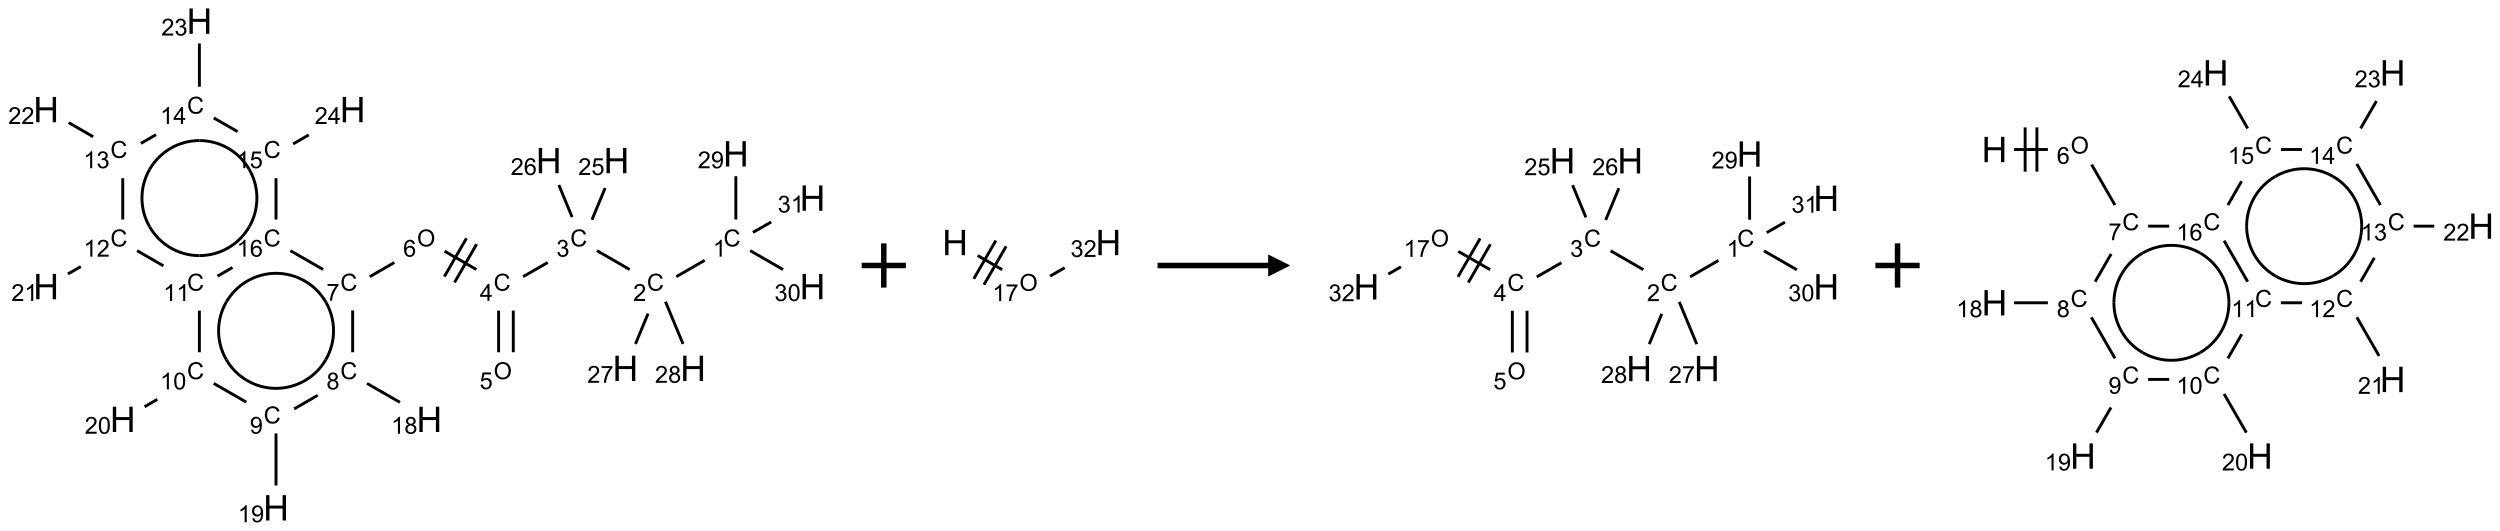 <?xml version="1.0" encoding="UTF-8"?>
<svg xmlns="http://www.w3.org/2000/svg" xmlns:xlink="http://www.w3.org/1999/xlink" width="1130" height="240" viewBox="0 0 1130 240">
<defs>
<g>
<g id="glyph-0-0">
<path d="M 1.332 0 L 1.332 -6.668 L 6.668 -6.668 L 6.668 0 Z M 1.5 -0.168 L 6.5 -0.168 L 6.5 -6.5 L 1.5 -6.5 Z M 1.5 -0.168 "/>
</g>
<g id="glyph-0-1">
<path d="M 6.27 -2.676 L 7.281 -2.422 C 7.07 -1.594 6.688 -0.961 6.137 -0.523 C 5.586 -0.086 4.914 0.129 4.121 0.129 C 3.297 0.129 2.629 -0.039 2.113 -0.371 C 1.598 -0.707 1.203 -1.191 0.934 -1.828 C 0.664 -2.465 0.531 -3.145 0.531 -3.875 C 0.531 -4.672 0.684 -5.363 0.988 -5.957 C 1.293 -6.547 1.723 -6.996 2.285 -7.305 C 2.844 -7.613 3.461 -7.766 4.137 -7.766 C 4.898 -7.766 5.543 -7.57 6.062 -7.184 C 6.582 -6.793 6.945 -6.246 7.152 -5.543 L 6.156 -5.309 C 5.98 -5.863 5.723 -6.266 5.387 -6.52 C 5.051 -6.773 4.625 -6.902 4.113 -6.902 C 3.527 -6.902 3.039 -6.762 2.645 -6.48 C 2.25 -6.199 1.973 -5.82 1.812 -5.348 C 1.652 -4.871 1.574 -4.383 1.574 -3.879 C 1.574 -3.23 1.668 -2.664 1.855 -2.18 C 2.047 -1.695 2.34 -1.332 2.738 -1.094 C 3.137 -0.855 3.57 -0.734 4.035 -0.734 C 4.602 -0.734 5.082 -0.898 5.473 -1.223 C 5.867 -1.551 6.133 -2.035 6.27 -2.676 Z M 6.27 -2.676 "/>
</g>
<g id="glyph-0-2">
<path d="M 3.973 0 L 3.035 0 L 3.035 -5.973 C 2.809 -5.758 2.516 -5.543 2.148 -5.328 C 1.781 -5.113 1.453 -4.953 1.16 -4.844 L 1.16 -5.75 C 1.684 -5.996 2.145 -6.297 2.535 -6.645 C 2.93 -6.996 3.207 -7.336 3.371 -7.668 L 3.973 -7.668 Z M 3.973 0 "/>
</g>
<g id="glyph-0-3">
<path d="M 5.371 -0.902 L 5.371 0 L 0.324 0 C 0.316 -0.227 0.352 -0.441 0.434 -0.652 C 0.562 -0.996 0.766 -1.332 1.051 -1.668 C 1.332 -2 1.742 -2.387 2.277 -2.824 C 3.105 -3.504 3.668 -4.043 3.957 -4.441 C 4.25 -4.84 4.395 -5.215 4.395 -5.566 C 4.395 -5.938 4.262 -6.254 3.996 -6.508 C 3.73 -6.762 3.387 -6.891 2.957 -6.891 C 2.508 -6.891 2.145 -6.754 1.875 -6.484 C 1.605 -6.215 1.469 -5.84 1.465 -5.359 L 0.5 -5.457 C 0.566 -6.176 0.812 -6.727 1.246 -7.102 C 1.676 -7.477 2.254 -7.668 2.98 -7.668 C 3.711 -7.668 4.293 -7.465 4.719 -7.059 C 5.145 -6.652 5.359 -6.148 5.359 -5.547 C 5.359 -5.242 5.297 -4.941 5.172 -4.645 C 5.047 -4.352 4.84 -4.039 4.551 -3.715 C 4.262 -3.387 3.777 -2.938 3.105 -2.371 C 2.543 -1.898 2.18 -1.578 2.02 -1.41 C 1.859 -1.242 1.73 -1.07 1.625 -0.902 Z M 5.371 -0.902 "/>
</g>
<g id="glyph-0-4">
<path d="M 0.449 -2.016 L 1.387 -2.141 C 1.492 -1.609 1.676 -1.227 1.934 -0.992 C 2.191 -0.758 2.508 -0.641 2.879 -0.641 C 3.32 -0.641 3.695 -0.793 3.996 -1.098 C 4.301 -1.402 4.453 -1.781 4.453 -2.234 C 4.453 -2.664 4.312 -3.02 4.031 -3.301 C 3.75 -3.578 3.391 -3.719 2.957 -3.719 C 2.781 -3.719 2.562 -3.684 2.297 -3.613 L 2.402 -4.438 C 2.465 -4.43 2.516 -4.426 2.551 -4.426 C 2.949 -4.426 3.312 -4.531 3.629 -4.738 C 3.949 -4.949 4.109 -5.27 4.109 -5.703 C 4.109 -6.047 3.992 -6.332 3.762 -6.559 C 3.527 -6.785 3.227 -6.895 2.859 -6.895 C 2.496 -6.895 2.191 -6.781 1.949 -6.551 C 1.707 -6.324 1.547 -5.98 1.48 -5.52 L 0.543 -5.688 C 0.656 -6.316 0.918 -6.805 1.324 -7.148 C 1.73 -7.492 2.234 -7.668 2.84 -7.668 C 3.254 -7.668 3.641 -7.578 3.988 -7.398 C 4.34 -7.219 4.609 -6.977 4.793 -6.668 C 4.98 -6.359 5.074 -6.031 5.074 -5.684 C 5.074 -5.352 4.984 -5.051 4.809 -4.781 C 4.629 -4.512 4.367 -4.297 4.02 -4.137 C 4.473 -4.031 4.824 -3.816 5.074 -3.488 C 5.324 -3.16 5.449 -2.75 5.449 -2.254 C 5.449 -1.59 5.203 -1.023 4.719 -0.559 C 4.234 -0.098 3.617 0.137 2.875 0.137 C 2.203 0.137 1.648 -0.062 1.207 -0.465 C 0.762 -0.863 0.512 -1.379 0.449 -2.016 Z M 0.449 -2.016 "/>
</g>
<g id="glyph-0-5">
<path d="M 3.449 0 L 3.449 -1.828 L 0.137 -1.828 L 0.137 -2.688 L 3.621 -7.637 L 4.387 -7.637 L 4.387 -2.688 L 5.418 -2.688 L 5.418 -1.828 L 4.387 -1.828 L 4.387 0 Z M 3.449 -2.688 L 3.449 -6.129 L 1.059 -2.688 Z M 3.449 -2.688 "/>
</g>
<g id="glyph-0-6">
<path d="M 0.516 -3.719 C 0.516 -4.984 0.855 -5.977 1.535 -6.695 C 2.215 -7.414 3.094 -7.77 4.172 -7.77 C 4.875 -7.77 5.512 -7.602 6.078 -7.266 C 6.645 -6.93 7.074 -6.461 7.371 -5.855 C 7.668 -5.254 7.816 -4.57 7.816 -3.809 C 7.816 -3.035 7.66 -2.34 7.348 -1.73 C 7.035 -1.117 6.594 -0.656 6.02 -0.34 C 5.449 -0.027 4.828 0.129 4.168 0.129 C 3.449 0.129 2.805 -0.043 2.238 -0.391 C 1.672 -0.738 1.246 -1.211 0.953 -1.812 C 0.66 -2.414 0.516 -3.047 0.516 -3.719 Z M 1.559 -3.703 C 1.559 -2.781 1.805 -2.059 2.301 -1.527 C 2.793 -1 3.414 -0.734 4.16 -0.734 C 4.922 -0.734 5.547 -1 6.039 -1.535 C 6.531 -2.07 6.777 -2.828 6.777 -3.812 C 6.777 -4.434 6.672 -4.977 6.461 -5.441 C 6.25 -5.902 5.945 -6.262 5.539 -6.52 C 5.133 -6.773 4.68 -6.902 4.176 -6.902 C 3.461 -6.902 2.848 -6.656 2.332 -6.164 C 1.816 -5.672 1.559 -4.852 1.559 -3.703 Z M 1.559 -3.703 "/>
</g>
<g id="glyph-0-7">
<path d="M 0.441 -2 L 1.426 -2.082 C 1.5 -1.605 1.668 -1.242 1.934 -1.004 C 2.199 -0.762 2.52 -0.641 2.895 -0.641 C 3.348 -0.641 3.73 -0.812 4.043 -1.152 C 4.355 -1.492 4.512 -1.941 4.512 -2.504 C 4.512 -3.039 4.359 -3.461 4.059 -3.77 C 3.758 -4.078 3.367 -4.234 2.879 -4.234 C 2.578 -4.234 2.305 -4.164 2.062 -4.027 C 1.82 -3.891 1.629 -3.715 1.488 -3.496 L 0.609 -3.609 L 1.348 -7.531 L 5.145 -7.531 L 5.145 -6.637 L 2.098 -6.637 L 1.688 -4.582 C 2.145 -4.902 2.625 -5.062 3.129 -5.062 C 3.797 -5.062 4.359 -4.832 4.816 -4.371 C 5.277 -3.91 5.504 -3.312 5.504 -2.59 C 5.504 -1.898 5.305 -1.301 4.902 -0.797 C 4.41 -0.18 3.742 0.129 2.895 0.129 C 2.199 0.129 1.633 -0.062 1.195 -0.453 C 0.758 -0.844 0.504 -1.359 0.441 -2 Z M 0.441 -2 "/>
</g>
<g id="glyph-0-8">
<path d="M 5.309 -5.766 L 4.375 -5.691 C 4.293 -6.059 4.172 -6.328 4.02 -6.496 C 3.766 -6.762 3.453 -6.895 3.082 -6.895 C 2.785 -6.895 2.523 -6.812 2.297 -6.645 C 2 -6.43 1.77 -6.117 1.598 -5.703 C 1.43 -5.289 1.34 -4.703 1.332 -3.938 C 1.559 -4.281 1.836 -4.535 2.16 -4.703 C 2.488 -4.871 2.828 -4.953 3.188 -4.953 C 3.812 -4.953 4.344 -4.723 4.785 -4.262 C 5.223 -3.801 5.441 -3.207 5.441 -2.48 C 5.441 -2 5.34 -1.555 5.133 -1.145 C 4.926 -0.73 4.641 -0.418 4.281 -0.199 C 3.922 0.02 3.512 0.129 3.051 0.129 C 2.27 0.129 1.633 -0.156 1.141 -0.73 C 0.648 -1.305 0.402 -2.254 0.402 -3.574 C 0.402 -5.051 0.672 -6.121 1.219 -6.793 C 1.695 -7.375 2.336 -7.668 3.141 -7.668 C 3.742 -7.668 4.234 -7.5 4.617 -7.16 C 5 -6.824 5.23 -6.359 5.309 -5.766 Z M 1.48 -2.473 C 1.48 -2.152 1.547 -1.844 1.684 -1.547 C 1.82 -1.25 2.016 -1.027 2.262 -0.871 C 2.508 -0.719 2.766 -0.641 3.035 -0.641 C 3.434 -0.641 3.773 -0.801 4.059 -1.121 C 4.344 -1.441 4.484 -1.875 4.484 -2.422 C 4.484 -2.949 4.344 -3.367 4.062 -3.668 C 3.781 -3.973 3.426 -4.125 3 -4.125 C 2.578 -4.125 2.219 -3.973 1.922 -3.668 C 1.625 -3.363 1.48 -2.969 1.48 -2.473 Z M 1.48 -2.473 "/>
</g>
<g id="glyph-0-9">
<path d="M 0.504 -6.637 L 0.504 -7.535 L 5.449 -7.535 L 5.449 -6.809 C 4.961 -6.289 4.48 -5.602 4.004 -4.746 C 3.527 -3.887 3.156 -3.004 2.895 -2.098 C 2.707 -1.461 2.59 -0.762 2.535 0 L 1.574 0 C 1.582 -0.602 1.703 -1.328 1.926 -2.176 C 2.152 -3.027 2.477 -3.848 2.898 -4.637 C 3.32 -5.426 3.77 -6.094 4.246 -6.637 Z M 0.504 -6.637 "/>
</g>
<g id="glyph-0-10">
<path d="M 1.887 -4.141 C 1.496 -4.281 1.207 -4.484 1.02 -4.75 C 0.832 -5.016 0.738 -5.328 0.738 -5.699 C 0.738 -6.254 0.938 -6.719 1.34 -7.098 C 1.738 -7.477 2.27 -7.668 2.934 -7.668 C 3.598 -7.668 4.137 -7.473 4.543 -7.086 C 4.949 -6.699 5.152 -6.227 5.152 -5.672 C 5.152 -5.316 5.059 -5.008 4.871 -4.746 C 4.688 -4.484 4.406 -4.281 4.027 -4.141 C 4.496 -3.988 4.852 -3.742 5.098 -3.402 C 5.34 -3.062 5.465 -2.656 5.465 -2.184 C 5.465 -1.531 5.234 -0.98 4.77 -0.535 C 4.309 -0.09 3.703 0.129 2.949 0.129 C 2.195 0.129 1.586 -0.094 1.125 -0.539 C 0.664 -0.984 0.434 -1.543 0.434 -2.207 C 0.434 -2.703 0.559 -3.121 0.809 -3.457 C 1.062 -3.793 1.422 -4.02 1.887 -4.141 Z M 1.699 -5.73 C 1.699 -5.367 1.812 -5.074 2.047 -4.844 C 2.281 -4.613 2.582 -4.5 2.953 -4.5 C 3.312 -4.5 3.609 -4.613 3.84 -4.84 C 4.07 -5.066 4.188 -5.348 4.188 -5.676 C 4.188 -6.02 4.07 -6.309 3.832 -6.543 C 3.594 -6.777 3.297 -6.895 2.941 -6.895 C 2.586 -6.895 2.289 -6.781 2.051 -6.551 C 1.816 -6.324 1.699 -6.047 1.699 -5.73 Z M 1.395 -2.203 C 1.395 -1.938 1.461 -1.676 1.586 -1.426 C 1.711 -1.176 1.902 -0.984 2.152 -0.848 C 2.402 -0.711 2.672 -0.641 2.957 -0.641 C 3.406 -0.641 3.777 -0.785 4.066 -1.074 C 4.359 -1.363 4.504 -1.727 4.504 -2.172 C 4.504 -2.625 4.355 -2.996 4.055 -3.293 C 3.754 -3.586 3.379 -3.734 2.926 -3.734 C 2.484 -3.734 2.121 -3.59 1.832 -3.297 C 1.543 -3.004 1.395 -2.641 1.395 -2.203 Z M 1.395 -2.203 "/>
</g>
<g id="glyph-0-11">
<path d="M 0.582 -1.766 L 1.484 -1.848 C 1.562 -1.426 1.707 -1.117 1.922 -0.926 C 2.137 -0.734 2.414 -0.641 2.75 -0.641 C 3.039 -0.641 3.289 -0.707 3.508 -0.84 C 3.727 -0.973 3.902 -1.148 4.043 -1.367 C 4.18 -1.586 4.297 -1.887 4.391 -2.262 C 4.484 -2.637 4.531 -3.016 4.531 -3.406 C 4.531 -3.449 4.531 -3.512 4.527 -3.594 C 4.34 -3.297 4.082 -3.055 3.758 -2.867 C 3.434 -2.68 3.082 -2.59 2.703 -2.59 C 2.07 -2.59 1.535 -2.816 1.098 -3.277 C 0.66 -3.734 0.441 -4.34 0.441 -5.09 C 0.441 -5.863 0.672 -6.484 1.129 -6.957 C 1.586 -7.43 2.156 -7.668 2.844 -7.668 C 3.34 -7.668 3.793 -7.531 4.207 -7.266 C 4.617 -7 4.93 -6.617 5.145 -6.121 C 5.355 -5.629 5.465 -4.91 5.465 -3.973 C 5.465 -2.996 5.359 -2.223 5.145 -1.645 C 4.934 -1.066 4.617 -0.625 4.199 -0.324 C 3.781 -0.02 3.293 0.129 2.73 0.129 C 2.133 0.129 1.645 -0.035 1.266 -0.367 C 0.887 -0.699 0.66 -1.164 0.582 -1.766 Z M 4.422 -5.137 C 4.422 -5.676 4.277 -6.102 3.992 -6.418 C 3.707 -6.734 3.359 -6.891 2.957 -6.891 C 2.543 -6.891 2.18 -6.719 1.871 -6.379 C 1.562 -6.039 1.406 -5.598 1.406 -5.059 C 1.406 -4.57 1.555 -4.176 1.848 -3.871 C 2.141 -3.566 2.5 -3.418 2.934 -3.418 C 3.367 -3.418 3.723 -3.57 4.004 -3.871 C 4.281 -4.176 4.422 -4.598 4.422 -5.137 Z M 4.422 -5.137 "/>
</g>
<g id="glyph-0-12">
<path d="M 0.441 -3.766 C 0.441 -4.668 0.535 -5.395 0.723 -5.945 C 0.906 -6.496 1.184 -6.922 1.551 -7.219 C 1.918 -7.516 2.375 -7.668 2.934 -7.668 C 3.344 -7.668 3.703 -7.586 4.012 -7.418 C 4.32 -7.254 4.574 -7.016 4.777 -6.707 C 4.977 -6.395 5.137 -6.016 5.25 -5.57 C 5.363 -5.125 5.422 -4.523 5.422 -3.766 C 5.422 -2.871 5.328 -2.148 5.145 -1.598 C 4.961 -1.047 4.688 -0.621 4.32 -0.32 C 3.953 -0.02 3.492 0.129 2.934 0.129 C 2.195 0.129 1.617 -0.133 1.199 -0.66 C 0.695 -1.297 0.441 -2.332 0.441 -3.766 Z M 1.406 -3.766 C 1.406 -2.512 1.555 -1.68 1.848 -1.262 C 2.141 -0.848 2.5 -0.641 2.934 -0.641 C 3.363 -0.641 3.727 -0.848 4.02 -1.266 C 4.312 -1.684 4.457 -2.516 4.457 -3.766 C 4.457 -5.023 4.312 -5.859 4.02 -6.27 C 3.727 -6.684 3.359 -6.891 2.922 -6.891 C 2.492 -6.891 2.148 -6.707 1.891 -6.344 C 1.566 -5.879 1.406 -5.02 1.406 -3.766 Z M 1.406 -3.766 "/>
</g>
<g id="glyph-1-0">
<path d="M 2 0 L 2 -10 L 10 -10 L 10 0 Z M 2.25 -0.25 L 9.75 -0.25 L 9.75 -9.75 L 2.25 -9.75 Z M 2.25 -0.25 "/>
</g>
<g id="glyph-1-1">
<path d="M 1.281 0 L 1.281 -11.453 L 2.797 -11.453 L 2.797 -6.75 L 8.75 -6.75 L 8.75 -11.453 L 10.266 -11.453 L 10.266 0 L 8.75 0 L 8.75 -5.398 L 2.797 -5.398 L 2.797 0 Z M 1.281 0 "/>
</g>
</g>
</defs>
<path fill="none" stroke-width="0.033" stroke-linecap="butt" stroke-linejoin="miter" stroke="rgb(0%, 0%, 0%)" stroke-opacity="1" stroke-miterlimit="10" d="M 7.442 2.703 L 7.121 2.888 " transform="matrix(40, 0, 0, 40, 20.842, 9.539)"/>
<path fill="none" stroke-width="0.033" stroke-linecap="butt" stroke-linejoin="miter" stroke="rgb(0%, 0%, 0%)" stroke-opacity="1" stroke-miterlimit="10" d="M 6.594 2.807 L 6.224 2.594 " transform="matrix(40, 0, 0, 40, 20.842, 9.539)"/>
<path fill="none" stroke-width="0.033" stroke-linecap="butt" stroke-linejoin="miter" stroke="rgb(0%, 0%, 0%)" stroke-opacity="1" stroke-miterlimit="10" d="M 5.668 2.728 L 5.389 2.888 " transform="matrix(40, 0, 0, 40, 20.842, 9.539)"/>
<path fill="none" stroke-width="0.033" stroke-linecap="butt" stroke-linejoin="miter" stroke="rgb(0%, 0%, 0%)" stroke-opacity="1" stroke-miterlimit="10" d="M 5.113 3.271 L 5.113 3.742 " transform="matrix(40, 0, 0, 40, 20.842, 9.539)"/>
<path fill="none" stroke-width="0.033" stroke-linecap="butt" stroke-linejoin="miter" stroke="rgb(0%, 0%, 0%)" stroke-opacity="1" stroke-miterlimit="10" d="M 5.279 3.271 L 5.279 3.742 " transform="matrix(40, 0, 0, 40, 20.842, 9.539)"/>
<path fill="none" stroke-width="0.033" stroke-linecap="butt" stroke-linejoin="miter" stroke="rgb(0%, 0%, 0%)" stroke-opacity="1" stroke-miterlimit="10" d="M 4.862 2.807 L 4.503 2.6 " transform="matrix(40, 0, 0, 40, 20.842, 9.539)"/>
<path fill="none" stroke-width="0.033" stroke-linecap="butt" stroke-linejoin="miter" stroke="rgb(0%, 0%, 0%)" stroke-opacity="1" stroke-miterlimit="10" d="M 4.75 2.454 L 4.5 2.887 " transform="matrix(40, 0, 0, 40, 20.842, 9.539)"/>
<path fill="none" stroke-width="0.033" stroke-linecap="butt" stroke-linejoin="miter" stroke="rgb(0%, 0%, 0%)" stroke-opacity="1" stroke-miterlimit="10" d="M 4.865 2.52 L 4.615 2.953 " transform="matrix(40, 0, 0, 40, 20.842, 9.539)"/>
<path fill="none" stroke-width="0.033" stroke-linecap="butt" stroke-linejoin="miter" stroke="rgb(0%, 0%, 0%)" stroke-opacity="1" stroke-miterlimit="10" d="M 3.935 2.728 L 3.657 2.888 " transform="matrix(40, 0, 0, 40, 20.842, 9.539)"/>
<path fill="none" stroke-width="0.033" stroke-linecap="butt" stroke-linejoin="miter" stroke="rgb(0%, 0%, 0%)" stroke-opacity="1" stroke-miterlimit="10" d="M 3.464 3.269 L 3.464 3.742 " transform="matrix(40, 0, 0, 40, 20.842, 9.539)"/>
<path fill="none" stroke-width="0.033" stroke-linecap="butt" stroke-linejoin="miter" stroke="rgb(0%, 0%, 0%)" stroke-opacity="1" stroke-miterlimit="10" d="M 3.626 4.094 L 3.998 4.308 " transform="matrix(40, 0, 0, 40, 20.842, 9.539)"/>
<path fill="none" stroke-width="0.033" stroke-linecap="butt" stroke-linejoin="miter" stroke="rgb(0%, 0%, 0%)" stroke-opacity="1" stroke-miterlimit="10" d="M 3.069 4.228 L 2.803 4.382 " transform="matrix(40, 0, 0, 40, 20.842, 9.539)"/>
<path fill="none" stroke-width="0.033" stroke-linecap="butt" stroke-linejoin="miter" stroke="rgb(0%, 0%, 0%)" stroke-opacity="1" stroke-miterlimit="10" d="M 2.598 4.659 L 2.598 5.247 " transform="matrix(40, 0, 0, 40, 20.842, 9.539)"/>
<path fill="none" stroke-width="0.033" stroke-linecap="butt" stroke-linejoin="miter" stroke="rgb(0%, 0%, 0%)" stroke-opacity="1" stroke-miterlimit="10" d="M 2.262 4.306 L 1.894 4.094 " transform="matrix(40, 0, 0, 40, 20.842, 9.539)"/>
<path fill="none" stroke-width="0.033" stroke-linecap="butt" stroke-linejoin="miter" stroke="rgb(0%, 0%, 0%)" stroke-opacity="1" stroke-miterlimit="10" d="M 1.257 4.274 L 1.113 4.358 " transform="matrix(40, 0, 0, 40, 20.842, 9.539)"/>
<path fill="none" stroke-width="0.033" stroke-linecap="butt" stroke-linejoin="miter" stroke="rgb(0%, 0%, 0%)" stroke-opacity="1" stroke-miterlimit="10" d="M 1.732 3.742 L 1.732 3.272 " transform="matrix(40, 0, 0, 40, 20.842, 9.539)"/>
<path fill="none" stroke-width="0.033" stroke-linecap="butt" stroke-linejoin="miter" stroke="rgb(0%, 0%, 0%)" stroke-opacity="1" stroke-miterlimit="10" d="M 1.326 2.766 L 1.028 2.594 " transform="matrix(40, 0, 0, 40, 20.842, 9.539)"/>
<path fill="none" stroke-width="0.033" stroke-linecap="butt" stroke-linejoin="miter" stroke="rgb(0%, 0%, 0%)" stroke-opacity="1" stroke-miterlimit="10" d="M 0.392 2.774 L 0.247 2.857 " transform="matrix(40, 0, 0, 40, 20.842, 9.539)"/>
<path fill="none" stroke-width="0.033" stroke-linecap="butt" stroke-linejoin="miter" stroke="rgb(0%, 0%, 0%)" stroke-opacity="1" stroke-miterlimit="10" d="M 0.866 2.242 L 0.866 1.775 " transform="matrix(40, 0, 0, 40, 20.842, 9.539)"/>
<path fill="none" stroke-width="0.033" stroke-linecap="butt" stroke-linejoin="miter" stroke="rgb(0%, 0%, 0%)" stroke-opacity="1" stroke-miterlimit="10" d="M 0.532 1.307 L 0.255 1.147 " transform="matrix(40, 0, 0, 40, 20.842, 9.539)"/>
<path fill="none" stroke-width="0.033" stroke-linecap="butt" stroke-linejoin="miter" stroke="rgb(0%, 0%, 0%)" stroke-opacity="1" stroke-miterlimit="10" d="M 1.071 1.382 L 1.242 1.283 " transform="matrix(40, 0, 0, 40, 20.842, 9.539)"/>
<path fill="none" stroke-width="0.033" stroke-linecap="butt" stroke-linejoin="miter" stroke="rgb(0%, 0%, 0%)" stroke-opacity="1" stroke-miterlimit="10" d="M 1.732 0.742 L 1.732 0.253 " transform="matrix(40, 0, 0, 40, 20.842, 9.539)"/>
<path fill="none" stroke-width="0.033" stroke-linecap="butt" stroke-linejoin="miter" stroke="rgb(0%, 0%, 0%)" stroke-opacity="1" stroke-miterlimit="10" d="M 1.894 1.094 L 2.164 1.249 " transform="matrix(40, 0, 0, 40, 20.842, 9.539)"/>
<path fill="none" stroke-width="0.033" stroke-linecap="butt" stroke-linejoin="miter" stroke="rgb(0%, 0%, 0%)" stroke-opacity="1" stroke-miterlimit="10" d="M 2.791 1.388 L 2.968 1.286 " transform="matrix(40, 0, 0, 40, 20.842, 9.539)"/>
<path fill="none" stroke-width="0.033" stroke-linecap="butt" stroke-linejoin="miter" stroke="rgb(0%, 0%, 0%)" stroke-opacity="1" stroke-miterlimit="10" d="M 2.598 1.775 L 2.598 2.242 " transform="matrix(40, 0, 0, 40, 20.842, 9.539)"/>
<path fill="none" stroke-width="0.033" stroke-linecap="butt" stroke-linejoin="miter" stroke="rgb(0%, 0%, 0%)" stroke-opacity="1" stroke-miterlimit="10" d="M 2.76 2.594 L 3.13 2.807 " transform="matrix(40, 0, 0, 40, 20.842, 9.539)"/>
<path fill="none" stroke-width="0.033" stroke-linecap="butt" stroke-linejoin="miter" stroke="rgb(0%, 0%, 0%)" stroke-opacity="1" stroke-miterlimit="10" d="M 2.106 2.784 L 1.937 2.882 " transform="matrix(40, 0, 0, 40, 20.842, 9.539)"/>
<path fill="none" stroke-width="0.033" stroke-linecap="butt" stroke-linejoin="miter" stroke="rgb(0%, 0%, 0%)" stroke-opacity="1" stroke-miterlimit="10" d="M 6.168 2.245 L 6.317 1.886 " transform="matrix(40, 0, 0, 40, 20.842, 9.539)"/>
<path fill="none" stroke-width="0.033" stroke-linecap="butt" stroke-linejoin="miter" stroke="rgb(0%, 0%, 0%)" stroke-opacity="1" stroke-miterlimit="10" d="M 5.944 2.215 L 5.794 1.852 " transform="matrix(40, 0, 0, 40, 20.842, 9.539)"/>
<path fill="none" stroke-width="0.033" stroke-linecap="butt" stroke-linejoin="miter" stroke="rgb(0%, 0%, 0%)" stroke-opacity="1" stroke-miterlimit="10" d="M 6.802 3.305 L 6.66 3.648 " transform="matrix(40, 0, 0, 40, 20.842, 9.539)"/>
<path fill="none" stroke-width="0.033" stroke-linecap="butt" stroke-linejoin="miter" stroke="rgb(0%, 0%, 0%)" stroke-opacity="1" stroke-miterlimit="10" d="M 6.999 3.171 L 7.197 3.648 " transform="matrix(40, 0, 0, 40, 20.842, 9.539)"/>
<path fill="none" stroke-width="0.033" stroke-linecap="butt" stroke-linejoin="miter" stroke="rgb(0%, 0%, 0%)" stroke-opacity="1" stroke-miterlimit="10" d="M 7.794 2.242 L 7.794 1.753 " transform="matrix(40, 0, 0, 40, 20.842, 9.539)"/>
<path fill="none" stroke-width="0.033" stroke-linecap="butt" stroke-linejoin="miter" stroke="rgb(0%, 0%, 0%)" stroke-opacity="1" stroke-miterlimit="10" d="M 7.956 2.594 L 8.328 2.808 " transform="matrix(40, 0, 0, 40, 20.842, 9.539)"/>
<path fill="none" stroke-width="0.033" stroke-linecap="butt" stroke-linejoin="miter" stroke="rgb(0%, 0%, 0%)" stroke-opacity="1" stroke-miterlimit="10" d="M 7.987 2.388 L 8.193 2.27 " transform="matrix(40, 0, 0, 40, 20.842, 9.539)"/>
<path fill="none" stroke-width="0.033" stroke-linecap="butt" stroke-linejoin="miter" stroke="rgb(0%, 0%, 0%)" stroke-opacity="1" stroke-miterlimit="10" d="M 3.161 3.175 C 3.277 3.376 3.277 3.624 3.161 3.825 " transform="matrix(40, 0, 0, 40, 20.842, 9.539)"/>
<path fill="none" stroke-width="0.033" stroke-linecap="butt" stroke-linejoin="miter" stroke="rgb(0%, 0%, 0%)" stroke-opacity="1" stroke-miterlimit="10" d="M 2.598 2.85 C 2.83 2.85 3.045 2.974 3.161 3.175 " transform="matrix(40, 0, 0, 40, 20.842, 9.539)"/>
<path fill="none" stroke-width="0.033" stroke-linecap="butt" stroke-linejoin="miter" stroke="rgb(0%, 0%, 0%)" stroke-opacity="1" stroke-miterlimit="10" d="M 2.036 3.175 C 2.152 2.974 2.366 2.85 2.598 2.85 " transform="matrix(40, 0, 0, 40, 20.842, 9.539)"/>
<path fill="none" stroke-width="0.033" stroke-linecap="butt" stroke-linejoin="miter" stroke="rgb(0%, 0%, 0%)" stroke-opacity="1" stroke-miterlimit="10" d="M 2.036 3.825 C 1.92 3.624 1.92 3.376 2.036 3.175 " transform="matrix(40, 0, 0, 40, 20.842, 9.539)"/>
<path fill="none" stroke-width="0.033" stroke-linecap="butt" stroke-linejoin="miter" stroke="rgb(0%, 0%, 0%)" stroke-opacity="1" stroke-miterlimit="10" d="M 2.598 4.15 C 2.366 4.15 2.152 4.026 2.036 3.825 " transform="matrix(40, 0, 0, 40, 20.842, 9.539)"/>
<path fill="none" stroke-width="0.033" stroke-linecap="butt" stroke-linejoin="miter" stroke="rgb(0%, 0%, 0%)" stroke-opacity="1" stroke-miterlimit="10" d="M 3.161 3.825 C 3.045 4.026 2.83 4.15 2.598 4.15 " transform="matrix(40, 0, 0, 40, 20.842, 9.539)"/>
<path fill="none" stroke-width="0.033" stroke-linecap="butt" stroke-linejoin="miter" stroke="rgb(0%, 0%, 0%)" stroke-opacity="1" stroke-miterlimit="10" d="M 1.732 2.65 C 1.5 2.65 1.286 2.526 1.17 2.325 " transform="matrix(40, 0, 0, 40, 20.842, 9.539)"/>
<path fill="none" stroke-width="0.033" stroke-linecap="butt" stroke-linejoin="miter" stroke="rgb(0%, 0%, 0%)" stroke-opacity="1" stroke-miterlimit="10" d="M 2.295 2.325 C 2.179 2.526 1.964 2.65 1.732 2.65 " transform="matrix(40, 0, 0, 40, 20.842, 9.539)"/>
<path fill="none" stroke-width="0.033" stroke-linecap="butt" stroke-linejoin="miter" stroke="rgb(0%, 0%, 0%)" stroke-opacity="1" stroke-miterlimit="10" d="M 2.295 1.675 C 2.411 1.876 2.411 2.124 2.295 2.325 " transform="matrix(40, 0, 0, 40, 20.842, 9.539)"/>
<path fill="none" stroke-width="0.033" stroke-linecap="butt" stroke-linejoin="miter" stroke="rgb(0%, 0%, 0%)" stroke-opacity="1" stroke-miterlimit="10" d="M 1.732 1.35 C 1.964 1.35 2.179 1.474 2.295 1.675 " transform="matrix(40, 0, 0, 40, 20.842, 9.539)"/>
<path fill="none" stroke-width="0.033" stroke-linecap="butt" stroke-linejoin="miter" stroke="rgb(0%, 0%, 0%)" stroke-opacity="1" stroke-miterlimit="10" d="M 1.17 1.675 C 1.286 1.474 1.5 1.35 1.732 1.35 " transform="matrix(40, 0, 0, 40, 20.842, 9.539)"/>
<path fill="none" stroke-width="0.033" stroke-linecap="butt" stroke-linejoin="miter" stroke="rgb(0%, 0%, 0%)" stroke-opacity="1" stroke-miterlimit="10" d="M 1.17 2.325 C 1.054 2.124 1.054 1.876 1.17 1.675 " transform="matrix(40, 0, 0, 40, 20.842, 9.539)"/>
<g fill="rgb(0%, 0%, 0%)" fill-opacity="1">
<use xlink:href="#glyph-0-1" x="327.02" y="111.383"/>
</g>
<g fill="rgb(0%, 0%, 0%)" fill-opacity="1">
<use xlink:href="#glyph-0-2" x="322.238" y="116.02"/>
</g>
<g fill="rgb(0%, 0%, 0%)" fill-opacity="1">
<use xlink:href="#glyph-0-1" x="292.379" y="131.383"/>
</g>
<g fill="rgb(0%, 0%, 0%)" fill-opacity="1">
<use xlink:href="#glyph-0-3" x="286.207" y="136.02"/>
</g>
<g fill="rgb(0%, 0%, 0%)" fill-opacity="1">
<use xlink:href="#glyph-0-1" x="257.734" y="111.383"/>
</g>
<g fill="rgb(0%, 0%, 0%)" fill-opacity="1">
<use xlink:href="#glyph-0-4" x="251.484" y="116.02"/>
</g>
<g fill="rgb(0%, 0%, 0%)" fill-opacity="1">
<use xlink:href="#glyph-0-1" x="223.094" y="131.383"/>
</g>
<g fill="rgb(0%, 0%, 0%)" fill-opacity="1">
<use xlink:href="#glyph-0-5" x="216.875" y="135.988"/>
</g>
<g fill="rgb(0%, 0%, 0%)" fill-opacity="1">
<use xlink:href="#glyph-0-6" x="223.109" y="171.387"/>
</g>
<g fill="rgb(0%, 0%, 0%)" fill-opacity="1">
<use xlink:href="#glyph-0-7" x="216.785" y="175.887"/>
</g>
<g fill="rgb(0%, 0%, 0%)" fill-opacity="1">
<use xlink:href="#glyph-0-6" x="188.469" y="111.387"/>
</g>
<g fill="rgb(0%, 0%, 0%)" fill-opacity="1">
<use xlink:href="#glyph-0-8" x="182.207" y="116.02"/>
</g>
<g fill="rgb(0%, 0%, 0%)" fill-opacity="1">
<use xlink:href="#glyph-0-1" x="153.812" y="131.383"/>
</g>
<g fill="rgb(0%, 0%, 0%)" fill-opacity="1">
<use xlink:href="#glyph-0-9" x="147.562" y="135.891"/>
</g>
<g fill="rgb(0%, 0%, 0%)" fill-opacity="1">
<use xlink:href="#glyph-0-1" x="153.812" y="171.383"/>
</g>
<g fill="rgb(0%, 0%, 0%)" fill-opacity="1">
<use xlink:href="#glyph-0-10" x="147.547" y="176.02"/>
</g>
<g fill="rgb(0%, 0%, 0%)" fill-opacity="1">
<use xlink:href="#glyph-1-1" x="188.273" y="195.266"/>
</g>
<g fill="rgb(0%, 0%, 0%)" fill-opacity="1">
<use xlink:href="#glyph-0-2" x="176.824" y="196.059"/>
<use xlink:href="#glyph-0-10" x="182.757" y="196.059"/>
</g>
<g fill="rgb(0%, 0%, 0%)" fill-opacity="1">
<use xlink:href="#glyph-0-1" x="119.172" y="191.383"/>
</g>
<g fill="rgb(0%, 0%, 0%)" fill-opacity="1">
<use xlink:href="#glyph-0-11" x="112.902" y="196.02"/>
</g>
<g fill="rgb(0%, 0%, 0%)" fill-opacity="1">
<use xlink:href="#glyph-1-1" x="118.992" y="235.266"/>
</g>
<g fill="rgb(0%, 0%, 0%)" fill-opacity="1">
<use xlink:href="#glyph-0-2" x="107.543" y="236.059"/>
<use xlink:href="#glyph-0-11" x="113.475" y="236.059"/>
</g>
<g fill="rgb(0%, 0%, 0%)" fill-opacity="1">
<use xlink:href="#glyph-0-1" x="84.531" y="171.383"/>
</g>
<g fill="rgb(0%, 0%, 0%)" fill-opacity="1">
<use xlink:href="#glyph-0-2" x="72.371" y="176.02"/>
<use xlink:href="#glyph-0-12" x="78.303" y="176.02"/>
</g>
<g fill="rgb(0%, 0%, 0%)" fill-opacity="1">
<use xlink:href="#glyph-1-1" x="49.711" y="195.266"/>
</g>
<g fill="rgb(0%, 0%, 0%)" fill-opacity="1">
<use xlink:href="#glyph-0-3" x="38.305" y="196.059"/>
<use xlink:href="#glyph-0-12" x="44.237" y="196.059"/>
</g>
<g fill="rgb(0%, 0%, 0%)" fill-opacity="1">
<use xlink:href="#glyph-0-1" x="84.531" y="131.383"/>
</g>
<g fill="rgb(0%, 0%, 0%)" fill-opacity="1">
<use xlink:href="#glyph-0-2" x="73.82" y="136.02"/>
<use xlink:href="#glyph-0-2" x="79.753" y="136.02"/>
</g>
<g fill="rgb(0%, 0%, 0%)" fill-opacity="1">
<use xlink:href="#glyph-0-1" x="49.891" y="111.383"/>
</g>
<g fill="rgb(0%, 0%, 0%)" fill-opacity="1">
<use xlink:href="#glyph-0-2" x="37.785" y="116.02"/>
<use xlink:href="#glyph-0-3" x="43.717" y="116.02"/>
</g>
<g fill="rgb(0%, 0%, 0%)" fill-opacity="1">
<use xlink:href="#glyph-1-1" x="15.07" y="135.266"/>
</g>
<g fill="rgb(0%, 0%, 0%)" fill-opacity="1">
<use xlink:href="#glyph-0-3" x="5.109" y="136.059"/>
<use xlink:href="#glyph-0-2" x="11.042" y="136.059"/>
</g>
<g fill="rgb(0%, 0%, 0%)" fill-opacity="1">
<use xlink:href="#glyph-0-1" x="49.891" y="71.383"/>
</g>
<g fill="rgb(0%, 0%, 0%)" fill-opacity="1">
<use xlink:href="#glyph-0-2" x="37.707" y="76.02"/>
<use xlink:href="#glyph-0-4" x="43.639" y="76.02"/>
</g>
<g fill="rgb(0%, 0%, 0%)" fill-opacity="1">
<use xlink:href="#glyph-1-1" x="15.07" y="55.266"/>
</g>
<g fill="rgb(0%, 0%, 0%)" fill-opacity="1">
<use xlink:href="#glyph-0-3" x="3.715" y="56.059"/>
<use xlink:href="#glyph-0-3" x="9.647" y="56.059"/>
</g>
<g fill="rgb(0%, 0%, 0%)" fill-opacity="1">
<use xlink:href="#glyph-0-1" x="84.531" y="51.383"/>
</g>
<g fill="rgb(0%, 0%, 0%)" fill-opacity="1">
<use xlink:href="#glyph-0-2" x="72.379" y="56.02"/>
<use xlink:href="#glyph-0-5" x="78.311" y="56.02"/>
</g>
<g fill="rgb(0%, 0%, 0%)" fill-opacity="1">
<use xlink:href="#glyph-1-1" x="84.352" y="15.266"/>
</g>
<g fill="rgb(0%, 0%, 0%)" fill-opacity="1">
<use xlink:href="#glyph-0-3" x="72.918" y="16.059"/>
<use xlink:href="#glyph-0-4" x="78.85" y="16.059"/>
</g>
<g fill="rgb(0%, 0%, 0%)" fill-opacity="1">
<use xlink:href="#glyph-0-1" x="119.172" y="71.383"/>
</g>
<g fill="rgb(0%, 0%, 0%)" fill-opacity="1">
<use xlink:href="#glyph-0-2" x="106.93" y="76.02"/>
<use xlink:href="#glyph-0-7" x="112.862" y="76.02"/>
</g>
<g fill="rgb(0%, 0%, 0%)" fill-opacity="1">
<use xlink:href="#glyph-1-1" x="153.633" y="55.266"/>
</g>
<g fill="rgb(0%, 0%, 0%)" fill-opacity="1">
<use xlink:href="#glyph-0-3" x="142.234" y="56.059"/>
<use xlink:href="#glyph-0-5" x="148.167" y="56.059"/>
</g>
<g fill="rgb(0%, 0%, 0%)" fill-opacity="1">
<use xlink:href="#glyph-0-1" x="119.172" y="111.383"/>
</g>
<g fill="rgb(0%, 0%, 0%)" fill-opacity="1">
<use xlink:href="#glyph-0-2" x="106.992" y="116.02"/>
<use xlink:href="#glyph-0-8" x="112.924" y="116.02"/>
</g>
<g fill="rgb(0%, 0%, 0%)" fill-opacity="1">
<use xlink:href="#glyph-1-1" x="272.863" y="78.312"/>
</g>
<g fill="rgb(0%, 0%, 0%)" fill-opacity="1">
<use xlink:href="#glyph-0-3" x="261.375" y="79.105"/>
<use xlink:href="#glyph-0-7" x="267.307" y="79.105"/>
</g>
<g fill="rgb(0%, 0%, 0%)" fill-opacity="1">
<use xlink:href="#glyph-1-1" x="242.25" y="78.312"/>
</g>
<g fill="rgb(0%, 0%, 0%)" fill-opacity="1">
<use xlink:href="#glyph-0-3" x="230.82" y="79.105"/>
<use xlink:href="#glyph-0-8" x="236.753" y="79.105"/>
</g>
<g fill="rgb(0%, 0%, 0%)" fill-opacity="1">
<use xlink:href="#glyph-1-1" x="276.891" y="172.223"/>
</g>
<g fill="rgb(0%, 0%, 0%)" fill-opacity="1">
<use xlink:href="#glyph-0-3" x="265.457" y="173.016"/>
<use xlink:href="#glyph-0-9" x="271.389" y="173.016"/>
</g>
<g fill="rgb(0%, 0%, 0%)" fill-opacity="1">
<use xlink:href="#glyph-1-1" x="307.504" y="172.223"/>
</g>
<g fill="rgb(0%, 0%, 0%)" fill-opacity="1">
<use xlink:href="#glyph-0-3" x="296.059" y="173.016"/>
<use xlink:href="#glyph-0-10" x="301.991" y="173.016"/>
</g>
<g fill="rgb(0%, 0%, 0%)" fill-opacity="1">
<use xlink:href="#glyph-1-1" x="326.84" y="75.266"/>
</g>
<g fill="rgb(0%, 0%, 0%)" fill-opacity="1">
<use xlink:href="#glyph-0-3" x="315.391" y="76.059"/>
<use xlink:href="#glyph-0-11" x="321.323" y="76.059"/>
</g>
<g fill="rgb(0%, 0%, 0%)" fill-opacity="1">
<use xlink:href="#glyph-1-1" x="361.48" y="135.266"/>
</g>
<g fill="rgb(0%, 0%, 0%)" fill-opacity="1">
<use xlink:href="#glyph-0-4" x="350.07" y="136.059"/>
<use xlink:href="#glyph-0-12" x="356.003" y="136.059"/>
</g>
<g fill="rgb(0%, 0%, 0%)" fill-opacity="1">
<use xlink:href="#glyph-1-1" x="361.48" y="95.266"/>
</g>
<g fill="rgb(0%, 0%, 0%)" fill-opacity="1">
<use xlink:href="#glyph-0-4" x="351.52" y="96.059"/>
<use xlink:href="#glyph-0-2" x="357.452" y="96.059"/>
</g>
<path fill="none" stroke-width="0.062" stroke-linecap="butt" stroke-linejoin="miter" stroke="rgb(0%, 0%, 0%)" stroke-opacity="1" stroke-miterlimit="10" d="M -0 0 L 0.5 0 M 0.25 -0.25 L 0.25 0.25 " transform="matrix(40, 0, 0, 40, 389.475, 120)"/>
<path fill="none" stroke-width="0.033" stroke-linecap="butt" stroke-linejoin="miter" stroke="rgb(0%, 0%, 0%)" stroke-opacity="1" stroke-miterlimit="10" d="M 0.255 0.147 L 0.532 0.307 " transform="matrix(40, 0, 0, 40, 431.701, 109.623)"/>
<path fill="none" stroke-width="0.033" stroke-linecap="butt" stroke-linejoin="miter" stroke="rgb(0%, 0%, 0%)" stroke-opacity="1" stroke-miterlimit="10" d="M 0.326 0.477 L 0.576 0.044 " transform="matrix(40, 0, 0, 40, 431.701, 109.623)"/>
<path fill="none" stroke-width="0.033" stroke-linecap="butt" stroke-linejoin="miter" stroke="rgb(0%, 0%, 0%)" stroke-opacity="1" stroke-miterlimit="10" d="M 0.211 0.41 L 0.461 -0.023 " transform="matrix(40, 0, 0, 40, 431.701, 109.623)"/>
<path fill="none" stroke-width="0.033" stroke-linecap="butt" stroke-linejoin="miter" stroke="rgb(0%, 0%, 0%)" stroke-opacity="1" stroke-miterlimit="10" d="M 1.073 0.38 L 1.238 0.285 " transform="matrix(40, 0, 0, 40, 431.701, 109.623)"/>
<g fill="rgb(0%, 0%, 0%)" fill-opacity="1">
<use xlink:href="#glyph-1-1" x="425.93" y="115.352"/>
</g>
<g fill="rgb(0%, 0%, 0%)" fill-opacity="1">
<use xlink:href="#glyph-0-6" x="460.766" y="131.473"/>
</g>
<g fill="rgb(0%, 0%, 0%)" fill-opacity="1">
<use xlink:href="#glyph-0-2" x="448.566" y="136.105"/>
<use xlink:href="#glyph-0-9" x="454.499" y="136.105"/>
</g>
<g fill="rgb(0%, 0%, 0%)" fill-opacity="1">
<use xlink:href="#glyph-1-1" x="495.211" y="115.352"/>
</g>
<g fill="rgb(0%, 0%, 0%)" fill-opacity="1">
<use xlink:href="#glyph-0-4" x="483.855" y="116.145"/>
<use xlink:href="#glyph-0-3" x="489.788" y="116.145"/>
</g>
<path fill-rule="nonzero" fill="rgb(0%, 0%, 0%)" fill-opacity="1" d="M 523.207 121.25 L 573.207 121.25 L 573.207 125 L 583.207 120 L 573.207 115 L 573.207 118.75 L 523.207 118.75 "/>
<path fill="none" stroke-width="0.033" stroke-linecap="butt" stroke-linejoin="miter" stroke="rgb(0%, 0%, 0%)" stroke-opacity="1" stroke-miterlimit="10" d="M 3.978 1.203 L 3.657 1.388 " transform="matrix(40, 0, 0, 40, 617.619, 69.625)"/>
<path fill="none" stroke-width="0.033" stroke-linecap="butt" stroke-linejoin="miter" stroke="rgb(0%, 0%, 0%)" stroke-opacity="1" stroke-miterlimit="10" d="M 3.13 1.307 L 2.76 1.094 " transform="matrix(40, 0, 0, 40, 617.619, 69.625)"/>
<path fill="none" stroke-width="0.033" stroke-linecap="butt" stroke-linejoin="miter" stroke="rgb(0%, 0%, 0%)" stroke-opacity="1" stroke-miterlimit="10" d="M 2.204 1.228 L 1.925 1.388 " transform="matrix(40, 0, 0, 40, 617.619, 69.625)"/>
<path fill="none" stroke-width="0.033" stroke-linecap="butt" stroke-linejoin="miter" stroke="rgb(0%, 0%, 0%)" stroke-opacity="1" stroke-miterlimit="10" d="M 1.649 1.771 L 1.649 2.242 " transform="matrix(40, 0, 0, 40, 617.619, 69.625)"/>
<path fill="none" stroke-width="0.033" stroke-linecap="butt" stroke-linejoin="miter" stroke="rgb(0%, 0%, 0%)" stroke-opacity="1" stroke-miterlimit="10" d="M 1.815 1.771 L 1.815 2.242 " transform="matrix(40, 0, 0, 40, 617.619, 69.625)"/>
<path fill="none" stroke-width="0.033" stroke-linecap="butt" stroke-linejoin="miter" stroke="rgb(0%, 0%, 0%)" stroke-opacity="1" stroke-miterlimit="10" d="M 1.398 1.307 L 1.038 1.1 " transform="matrix(40, 0, 0, 40, 617.619, 69.625)"/>
<path fill="none" stroke-width="0.033" stroke-linecap="butt" stroke-linejoin="miter" stroke="rgb(0%, 0%, 0%)" stroke-opacity="1" stroke-miterlimit="10" d="M 1.285 0.954 L 1.035 1.387 " transform="matrix(40, 0, 0, 40, 617.619, 69.625)"/>
<path fill="none" stroke-width="0.033" stroke-linecap="butt" stroke-linejoin="miter" stroke="rgb(0%, 0%, 0%)" stroke-opacity="1" stroke-miterlimit="10" d="M 1.401 1.02 L 1.151 1.453 " transform="matrix(40, 0, 0, 40, 617.619, 69.625)"/>
<path fill="none" stroke-width="0.033" stroke-linecap="butt" stroke-linejoin="miter" stroke="rgb(0%, 0%, 0%)" stroke-opacity="1" stroke-miterlimit="10" d="M 0.391 1.274 L 0.247 1.357 " transform="matrix(40, 0, 0, 40, 617.619, 69.625)"/>
<path fill="none" stroke-width="0.033" stroke-linecap="butt" stroke-linejoin="miter" stroke="rgb(0%, 0%, 0%)" stroke-opacity="1" stroke-miterlimit="10" d="M 2.48 0.715 L 2.33 0.352 " transform="matrix(40, 0, 0, 40, 617.619, 69.625)"/>
<path fill="none" stroke-width="0.033" stroke-linecap="butt" stroke-linejoin="miter" stroke="rgb(0%, 0%, 0%)" stroke-opacity="1" stroke-miterlimit="10" d="M 2.704 0.745 L 2.853 0.386 " transform="matrix(40, 0, 0, 40, 617.619, 69.625)"/>
<path fill="none" stroke-width="0.033" stroke-linecap="butt" stroke-linejoin="miter" stroke="rgb(0%, 0%, 0%)" stroke-opacity="1" stroke-miterlimit="10" d="M 3.535 1.671 L 3.733 2.148 " transform="matrix(40, 0, 0, 40, 617.619, 69.625)"/>
<path fill="none" stroke-width="0.033" stroke-linecap="butt" stroke-linejoin="miter" stroke="rgb(0%, 0%, 0%)" stroke-opacity="1" stroke-miterlimit="10" d="M 3.338 1.805 L 3.196 2.148 " transform="matrix(40, 0, 0, 40, 617.619, 69.625)"/>
<path fill="none" stroke-width="0.033" stroke-linecap="butt" stroke-linejoin="miter" stroke="rgb(0%, 0%, 0%)" stroke-opacity="1" stroke-miterlimit="10" d="M 4.33 0.742 L 4.33 0.253 " transform="matrix(40, 0, 0, 40, 617.619, 69.625)"/>
<path fill="none" stroke-width="0.033" stroke-linecap="butt" stroke-linejoin="miter" stroke="rgb(0%, 0%, 0%)" stroke-opacity="1" stroke-miterlimit="10" d="M 4.492 1.094 L 4.864 1.308 " transform="matrix(40, 0, 0, 40, 617.619, 69.625)"/>
<path fill="none" stroke-width="0.033" stroke-linecap="butt" stroke-linejoin="miter" stroke="rgb(0%, 0%, 0%)" stroke-opacity="1" stroke-miterlimit="10" d="M 4.523 0.888 L 4.729 0.77 " transform="matrix(40, 0, 0, 40, 617.619, 69.625)"/>
<g fill="rgb(0%, 0%, 0%)" fill-opacity="1">
<use xlink:href="#glyph-0-1" x="785.23" y="111.469"/>
</g>
<g fill="rgb(0%, 0%, 0%)" fill-opacity="1">
<use xlink:href="#glyph-0-2" x="780.453" y="116.105"/>
</g>
<g fill="rgb(0%, 0%, 0%)" fill-opacity="1">
<use xlink:href="#glyph-0-1" x="750.59" y="131.469"/>
</g>
<g fill="rgb(0%, 0%, 0%)" fill-opacity="1">
<use xlink:href="#glyph-0-3" x="744.418" y="136.105"/>
</g>
<g fill="rgb(0%, 0%, 0%)" fill-opacity="1">
<use xlink:href="#glyph-0-1" x="715.949" y="111.469"/>
</g>
<g fill="rgb(0%, 0%, 0%)" fill-opacity="1">
<use xlink:href="#glyph-0-4" x="709.699" y="116.105"/>
</g>
<g fill="rgb(0%, 0%, 0%)" fill-opacity="1">
<use xlink:href="#glyph-0-1" x="681.309" y="131.469"/>
</g>
<g fill="rgb(0%, 0%, 0%)" fill-opacity="1">
<use xlink:href="#glyph-0-5" x="675.09" y="136.074"/>
</g>
<g fill="rgb(0%, 0%, 0%)" fill-opacity="1">
<use xlink:href="#glyph-0-6" x="681.324" y="171.473"/>
</g>
<g fill="rgb(0%, 0%, 0%)" fill-opacity="1">
<use xlink:href="#glyph-0-7" x="675" y="175.973"/>
</g>
<g fill="rgb(0%, 0%, 0%)" fill-opacity="1">
<use xlink:href="#glyph-0-6" x="646.684" y="111.473"/>
</g>
<g fill="rgb(0%, 0%, 0%)" fill-opacity="1">
<use xlink:href="#glyph-0-2" x="634.484" y="116.105"/>
<use xlink:href="#glyph-0-9" x="640.417" y="116.105"/>
</g>
<g fill="rgb(0%, 0%, 0%)" fill-opacity="1">
<use xlink:href="#glyph-1-1" x="611.848" y="135.352"/>
</g>
<g fill="rgb(0%, 0%, 0%)" fill-opacity="1">
<use xlink:href="#glyph-0-4" x="600.492" y="136.145"/>
<use xlink:href="#glyph-0-3" x="606.424" y="136.145"/>
</g>
<g fill="rgb(0%, 0%, 0%)" fill-opacity="1">
<use xlink:href="#glyph-1-1" x="700.461" y="78.398"/>
</g>
<g fill="rgb(0%, 0%, 0%)" fill-opacity="1">
<use xlink:href="#glyph-0-3" x="688.973" y="79.191"/>
<use xlink:href="#glyph-0-7" x="694.905" y="79.191"/>
</g>
<g fill="rgb(0%, 0%, 0%)" fill-opacity="1">
<use xlink:href="#glyph-1-1" x="731.078" y="78.398"/>
</g>
<g fill="rgb(0%, 0%, 0%)" fill-opacity="1">
<use xlink:href="#glyph-0-3" x="719.648" y="79.191"/>
<use xlink:href="#glyph-0-8" x="725.581" y="79.191"/>
</g>
<g fill="rgb(0%, 0%, 0%)" fill-opacity="1">
<use xlink:href="#glyph-1-1" x="765.719" y="172.309"/>
</g>
<g fill="rgb(0%, 0%, 0%)" fill-opacity="1">
<use xlink:href="#glyph-0-3" x="754.285" y="173.102"/>
<use xlink:href="#glyph-0-9" x="760.217" y="173.102"/>
</g>
<g fill="rgb(0%, 0%, 0%)" fill-opacity="1">
<use xlink:href="#glyph-1-1" x="735.102" y="172.309"/>
</g>
<g fill="rgb(0%, 0%, 0%)" fill-opacity="1">
<use xlink:href="#glyph-0-3" x="723.656" y="173.102"/>
<use xlink:href="#glyph-0-10" x="729.589" y="173.102"/>
</g>
<g fill="rgb(0%, 0%, 0%)" fill-opacity="1">
<use xlink:href="#glyph-1-1" x="785.051" y="75.352"/>
</g>
<g fill="rgb(0%, 0%, 0%)" fill-opacity="1">
<use xlink:href="#glyph-0-3" x="773.605" y="76.145"/>
<use xlink:href="#glyph-0-11" x="779.538" y="76.145"/>
</g>
<g fill="rgb(0%, 0%, 0%)" fill-opacity="1">
<use xlink:href="#glyph-1-1" x="819.691" y="135.352"/>
</g>
<g fill="rgb(0%, 0%, 0%)" fill-opacity="1">
<use xlink:href="#glyph-0-4" x="808.285" y="136.145"/>
<use xlink:href="#glyph-0-12" x="814.217" y="136.145"/>
</g>
<g fill="rgb(0%, 0%, 0%)" fill-opacity="1">
<use xlink:href="#glyph-1-1" x="819.691" y="95.352"/>
</g>
<g fill="rgb(0%, 0%, 0%)" fill-opacity="1">
<use xlink:href="#glyph-0-4" x="809.734" y="96.145"/>
<use xlink:href="#glyph-0-2" x="815.667" y="96.145"/>
</g>
<path fill="none" stroke-width="0.062" stroke-linecap="butt" stroke-linejoin="miter" stroke="rgb(0%, 0%, 0%)" stroke-opacity="1" stroke-miterlimit="10" d="M 0 0 L 0.5 0 M 0.25 -0.25 L 0.25 0.25 " transform="matrix(40, 0, 0, 40, 847.689, 120)"/>
<path fill="none" stroke-width="0.033" stroke-linecap="butt" stroke-linejoin="miter" stroke="rgb(0%, 0%, 0%)" stroke-opacity="1" stroke-miterlimit="10" d="M 0.222 0.866 L 0.604 0.866 " transform="matrix(40, 0, 0, 40, 901.482, 32.936)"/>
<path fill="none" stroke-width="0.033" stroke-linecap="butt" stroke-linejoin="miter" stroke="rgb(0%, 0%, 0%)" stroke-opacity="1" stroke-miterlimit="10" d="M 0.48 1.116 L 0.48 0.616 " transform="matrix(40, 0, 0, 40, 901.482, 32.936)"/>
<path fill="none" stroke-width="0.033" stroke-linecap="butt" stroke-linejoin="miter" stroke="rgb(0%, 0%, 0%)" stroke-opacity="1" stroke-miterlimit="10" d="M 0.347 1.116 L 0.347 0.616 " transform="matrix(40, 0, 0, 40, 901.482, 32.936)"/>
<path fill="none" stroke-width="0.033" stroke-linecap="butt" stroke-linejoin="miter" stroke="rgb(0%, 0%, 0%)" stroke-opacity="1" stroke-miterlimit="10" d="M 1.098 1.036 L 1.362 1.494 " transform="matrix(40, 0, 0, 40, 901.482, 32.936)"/>
<path fill="none" stroke-width="0.033" stroke-linecap="butt" stroke-linejoin="miter" stroke="rgb(0%, 0%, 0%)" stroke-opacity="1" stroke-miterlimit="10" d="M 1.319 2.046 L 1.138 2.36 " transform="matrix(40, 0, 0, 40, 901.482, 32.936)"/>
<path fill="none" stroke-width="0.033" stroke-linecap="butt" stroke-linejoin="miter" stroke="rgb(0%, 0%, 0%)" stroke-opacity="1" stroke-miterlimit="10" d="M 0.604 2.598 L 0.222 2.598 " transform="matrix(40, 0, 0, 40, 901.482, 32.936)"/>
<path fill="none" stroke-width="0.033" stroke-linecap="butt" stroke-linejoin="miter" stroke="rgb(0%, 0%, 0%)" stroke-opacity="1" stroke-miterlimit="10" d="M 1.095 2.762 L 1.362 3.226 " transform="matrix(40, 0, 0, 40, 901.482, 32.936)"/>
<path fill="none" stroke-width="0.033" stroke-linecap="butt" stroke-linejoin="miter" stroke="rgb(0%, 0%, 0%)" stroke-opacity="1" stroke-miterlimit="10" d="M 1.317 3.781 L 1.153 4.065 " transform="matrix(40, 0, 0, 40, 901.482, 32.936)"/>
<path fill="none" stroke-width="0.033" stroke-linecap="butt" stroke-linejoin="miter" stroke="rgb(0%, 0%, 0%)" stroke-opacity="1" stroke-miterlimit="10" d="M 1.737 3.464 L 1.975 3.464 " transform="matrix(40, 0, 0, 40, 901.482, 32.936)"/>
<path fill="none" stroke-width="0.033" stroke-linecap="butt" stroke-linejoin="miter" stroke="rgb(0%, 0%, 0%)" stroke-opacity="1" stroke-miterlimit="10" d="M 2.595 3.628 L 2.847 4.065 " transform="matrix(40, 0, 0, 40, 901.482, 32.936)"/>
<path fill="none" stroke-width="0.033" stroke-linecap="butt" stroke-linejoin="miter" stroke="rgb(0%, 0%, 0%)" stroke-opacity="1" stroke-miterlimit="10" d="M 2.638 3.226 L 2.795 2.953 " transform="matrix(40, 0, 0, 40, 901.482, 32.936)"/>
<path fill="none" stroke-width="0.033" stroke-linecap="butt" stroke-linejoin="miter" stroke="rgb(0%, 0%, 0%)" stroke-opacity="1" stroke-miterlimit="10" d="M 3.237 2.598 L 3.477 2.598 " transform="matrix(40, 0, 0, 40, 901.482, 32.936)"/>
<path fill="none" stroke-width="0.033" stroke-linecap="butt" stroke-linejoin="miter" stroke="rgb(0%, 0%, 0%)" stroke-opacity="1" stroke-miterlimit="10" d="M 4.095 2.762 L 4.347 3.199 " transform="matrix(40, 0, 0, 40, 901.482, 32.936)"/>
<path fill="none" stroke-width="0.033" stroke-linecap="butt" stroke-linejoin="miter" stroke="rgb(0%, 0%, 0%)" stroke-opacity="1" stroke-miterlimit="10" d="M 4.138 2.36 L 4.293 2.09 " transform="matrix(40, 0, 0, 40, 901.482, 32.936)"/>
<path fill="none" stroke-width="0.033" stroke-linecap="butt" stroke-linejoin="miter" stroke="rgb(0%, 0%, 0%)" stroke-opacity="1" stroke-miterlimit="10" d="M 4.737 1.732 L 4.97 1.732 " transform="matrix(40, 0, 0, 40, 901.482, 32.936)"/>
<path fill="none" stroke-width="0.033" stroke-linecap="butt" stroke-linejoin="miter" stroke="rgb(0%, 0%, 0%)" stroke-opacity="1" stroke-miterlimit="10" d="M 4.362 1.494 L 4.095 1.03 " transform="matrix(40, 0, 0, 40, 901.482, 32.936)"/>
<path fill="none" stroke-width="0.033" stroke-linecap="butt" stroke-linejoin="miter" stroke="rgb(0%, 0%, 0%)" stroke-opacity="1" stroke-miterlimit="10" d="M 4.138 0.628 L 4.317 0.318 " transform="matrix(40, 0, 0, 40, 901.482, 32.936)"/>
<path fill="none" stroke-width="0.033" stroke-linecap="butt" stroke-linejoin="miter" stroke="rgb(0%, 0%, 0%)" stroke-opacity="1" stroke-miterlimit="10" d="M 3.475 0.866 L 3.237 0.866 " transform="matrix(40, 0, 0, 40, 901.482, 32.936)"/>
<path fill="none" stroke-width="0.033" stroke-linecap="butt" stroke-linejoin="miter" stroke="rgb(0%, 0%, 0%)" stroke-opacity="1" stroke-miterlimit="10" d="M 2.862 0.628 L 2.653 0.265 " transform="matrix(40, 0, 0, 40, 901.482, 32.936)"/>
<path fill="none" stroke-width="0.033" stroke-linecap="butt" stroke-linejoin="miter" stroke="rgb(0%, 0%, 0%)" stroke-opacity="1" stroke-miterlimit="10" d="M 2.793 1.224 L 2.638 1.494 " transform="matrix(40, 0, 0, 40, 901.482, 32.936)"/>
<path fill="none" stroke-width="0.033" stroke-linecap="butt" stroke-linejoin="miter" stroke="rgb(0%, 0%, 0%)" stroke-opacity="1" stroke-miterlimit="10" d="M 1.975 1.732 L 1.737 1.732 " transform="matrix(40, 0, 0, 40, 901.482, 32.936)"/>
<path fill="none" stroke-width="0.033" stroke-linecap="butt" stroke-linejoin="miter" stroke="rgb(0%, 0%, 0%)" stroke-opacity="1" stroke-miterlimit="10" d="M 2.595 1.896 L 2.862 2.36 " transform="matrix(40, 0, 0, 40, 901.482, 32.936)"/>
<path fill="none" stroke-width="0.033" stroke-linecap="butt" stroke-linejoin="miter" stroke="rgb(0%, 0%, 0%)" stroke-opacity="1" stroke-miterlimit="10" d="M 1.35 2.598 C 1.35 2.366 1.474 2.152 1.675 2.036 " transform="matrix(40, 0, 0, 40, 901.482, 32.936)"/>
<path fill="none" stroke-width="0.033" stroke-linecap="butt" stroke-linejoin="miter" stroke="rgb(0%, 0%, 0%)" stroke-opacity="1" stroke-miterlimit="10" d="M 1.675 3.161 C 1.474 3.045 1.35 2.83 1.35 2.598 " transform="matrix(40, 0, 0, 40, 901.482, 32.936)"/>
<path fill="none" stroke-width="0.033" stroke-linecap="butt" stroke-linejoin="miter" stroke="rgb(0%, 0%, 0%)" stroke-opacity="1" stroke-miterlimit="10" d="M 2.325 3.161 C 2.124 3.277 1.876 3.277 1.675 3.161 " transform="matrix(40, 0, 0, 40, 901.482, 32.936)"/>
<path fill="none" stroke-width="0.033" stroke-linecap="butt" stroke-linejoin="miter" stroke="rgb(0%, 0%, 0%)" stroke-opacity="1" stroke-miterlimit="10" d="M 2.65 2.598 C 2.65 2.83 2.526 3.045 2.325 3.161 " transform="matrix(40, 0, 0, 40, 901.482, 32.936)"/>
<path fill="none" stroke-width="0.033" stroke-linecap="butt" stroke-linejoin="miter" stroke="rgb(0%, 0%, 0%)" stroke-opacity="1" stroke-miterlimit="10" d="M 2.325 2.036 C 2.526 2.152 2.65 2.366 2.65 2.598 " transform="matrix(40, 0, 0, 40, 901.482, 32.936)"/>
<path fill="none" stroke-width="0.033" stroke-linecap="butt" stroke-linejoin="miter" stroke="rgb(0%, 0%, 0%)" stroke-opacity="1" stroke-miterlimit="10" d="M 1.675 2.036 C 1.876 1.92 2.124 1.92 2.325 2.036 " transform="matrix(40, 0, 0, 40, 901.482, 32.936)"/>
<path fill="none" stroke-width="0.033" stroke-linecap="butt" stroke-linejoin="miter" stroke="rgb(0%, 0%, 0%)" stroke-opacity="1" stroke-miterlimit="10" d="M 3.825 2.295 C 3.624 2.411 3.376 2.411 3.175 2.295 " transform="matrix(40, 0, 0, 40, 901.482, 32.936)"/>
<path fill="none" stroke-width="0.033" stroke-linecap="butt" stroke-linejoin="miter" stroke="rgb(0%, 0%, 0%)" stroke-opacity="1" stroke-miterlimit="10" d="M 4.15 1.732 C 4.15 1.964 4.026 2.179 3.825 2.295 " transform="matrix(40, 0, 0, 40, 901.482, 32.936)"/>
<path fill="none" stroke-width="0.033" stroke-linecap="butt" stroke-linejoin="miter" stroke="rgb(0%, 0%, 0%)" stroke-opacity="1" stroke-miterlimit="10" d="M 3.825 1.17 C 4.026 1.286 4.15 1.5 4.15 1.732 " transform="matrix(40, 0, 0, 40, 901.482, 32.936)"/>
<path fill="none" stroke-width="0.033" stroke-linecap="butt" stroke-linejoin="miter" stroke="rgb(0%, 0%, 0%)" stroke-opacity="1" stroke-miterlimit="10" d="M 3.175 1.17 C 3.376 1.054 3.624 1.054 3.825 1.17 " transform="matrix(40, 0, 0, 40, 901.482, 32.936)"/>
<path fill="none" stroke-width="0.033" stroke-linecap="butt" stroke-linejoin="miter" stroke="rgb(0%, 0%, 0%)" stroke-opacity="1" stroke-miterlimit="10" d="M 2.85 1.732 C 2.85 1.5 2.974 1.286 3.175 1.17 " transform="matrix(40, 0, 0, 40, 901.482, 32.936)"/>
<path fill="none" stroke-width="0.033" stroke-linecap="butt" stroke-linejoin="miter" stroke="rgb(0%, 0%, 0%)" stroke-opacity="1" stroke-miterlimit="10" d="M 3.175 2.295 C 2.974 2.179 2.85 1.964 2.85 1.732 " transform="matrix(40, 0, 0, 40, 901.482, 32.936)"/>
<g fill="rgb(0%, 0%, 0%)" fill-opacity="1">
<use xlink:href="#glyph-1-1" x="895.711" y="73.305"/>
</g>
<g fill="rgb(0%, 0%, 0%)" fill-opacity="1">
<use xlink:href="#glyph-0-6" x="935.906" y="69.426"/>
</g>
<g fill="rgb(0%, 0%, 0%)" fill-opacity="1">
<use xlink:href="#glyph-0-8" x="929.645" y="74.059"/>
</g>
<g fill="rgb(0%, 0%, 0%)" fill-opacity="1">
<use xlink:href="#glyph-0-1" x="959.266" y="104.062"/>
</g>
<g fill="rgb(0%, 0%, 0%)" fill-opacity="1">
<use xlink:href="#glyph-0-9" x="953.012" y="108.57"/>
</g>
<g fill="rgb(0%, 0%, 0%)" fill-opacity="1">
<use xlink:href="#glyph-0-1" x="935.891" y="138.703"/>
</g>
<g fill="rgb(0%, 0%, 0%)" fill-opacity="1">
<use xlink:href="#glyph-0-10" x="929.621" y="143.34"/>
</g>
<g fill="rgb(0%, 0%, 0%)" fill-opacity="1">
<use xlink:href="#glyph-1-1" x="895.711" y="142.586"/>
</g>
<g fill="rgb(0%, 0%, 0%)" fill-opacity="1">
<use xlink:href="#glyph-0-2" x="884.258" y="143.379"/>
<use xlink:href="#glyph-0-10" x="890.19" y="143.379"/>
</g>
<g fill="rgb(0%, 0%, 0%)" fill-opacity="1">
<use xlink:href="#glyph-0-1" x="959.266" y="173.344"/>
</g>
<g fill="rgb(0%, 0%, 0%)" fill-opacity="1">
<use xlink:href="#glyph-0-11" x="952.996" y="177.98"/>
</g>
<g fill="rgb(0%, 0%, 0%)" fill-opacity="1">
<use xlink:href="#glyph-1-1" x="935.711" y="211.867"/>
</g>
<g fill="rgb(0%, 0%, 0%)" fill-opacity="1">
<use xlink:href="#glyph-0-2" x="924.258" y="212.66"/>
<use xlink:href="#glyph-0-11" x="930.19" y="212.66"/>
</g>
<g fill="rgb(0%, 0%, 0%)" fill-opacity="1">
<use xlink:href="#glyph-0-1" x="995.891" y="173.344"/>
</g>
<g fill="rgb(0%, 0%, 0%)" fill-opacity="1">
<use xlink:href="#glyph-0-2" x="983.73" y="177.98"/>
<use xlink:href="#glyph-0-12" x="989.663" y="177.98"/>
</g>
<g fill="rgb(0%, 0%, 0%)" fill-opacity="1">
<use xlink:href="#glyph-1-1" x="1015.711" y="211.867"/>
</g>
<g fill="rgb(0%, 0%, 0%)" fill-opacity="1">
<use xlink:href="#glyph-0-3" x="1004.305" y="212.66"/>
<use xlink:href="#glyph-0-12" x="1010.237" y="212.66"/>
</g>
<g fill="rgb(0%, 0%, 0%)" fill-opacity="1">
<use xlink:href="#glyph-0-1" x="1019.266" y="138.703"/>
</g>
<g fill="rgb(0%, 0%, 0%)" fill-opacity="1">
<use xlink:href="#glyph-0-2" x="1008.555" y="143.34"/>
<use xlink:href="#glyph-0-2" x="1014.487" y="143.34"/>
</g>
<g fill="rgb(0%, 0%, 0%)" fill-opacity="1">
<use xlink:href="#glyph-0-1" x="1055.891" y="138.703"/>
</g>
<g fill="rgb(0%, 0%, 0%)" fill-opacity="1">
<use xlink:href="#glyph-0-2" x="1043.781" y="143.34"/>
<use xlink:href="#glyph-0-3" x="1049.714" y="143.34"/>
</g>
<g fill="rgb(0%, 0%, 0%)" fill-opacity="1">
<use xlink:href="#glyph-1-1" x="1075.711" y="177.227"/>
</g>
<g fill="rgb(0%, 0%, 0%)" fill-opacity="1">
<use xlink:href="#glyph-0-3" x="1065.75" y="178.02"/>
<use xlink:href="#glyph-0-2" x="1071.682" y="178.02"/>
</g>
<g fill="rgb(0%, 0%, 0%)" fill-opacity="1">
<use xlink:href="#glyph-0-1" x="1079.266" y="104.062"/>
</g>
<g fill="rgb(0%, 0%, 0%)" fill-opacity="1">
<use xlink:href="#glyph-0-2" x="1067.078" y="108.699"/>
<use xlink:href="#glyph-0-4" x="1073.01" y="108.699"/>
</g>
<g fill="rgb(0%, 0%, 0%)" fill-opacity="1">
<use xlink:href="#glyph-1-1" x="1115.711" y="107.945"/>
</g>
<g fill="rgb(0%, 0%, 0%)" fill-opacity="1">
<use xlink:href="#glyph-0-3" x="1104.355" y="108.738"/>
<use xlink:href="#glyph-0-3" x="1110.288" y="108.738"/>
</g>
<g fill="rgb(0%, 0%, 0%)" fill-opacity="1">
<use xlink:href="#glyph-0-1" x="1055.891" y="69.422"/>
</g>
<g fill="rgb(0%, 0%, 0%)" fill-opacity="1">
<use xlink:href="#glyph-0-2" x="1043.734" y="74.059"/>
<use xlink:href="#glyph-0-5" x="1049.667" y="74.059"/>
</g>
<g fill="rgb(0%, 0%, 0%)" fill-opacity="1">
<use xlink:href="#glyph-1-1" x="1075.711" y="38.664"/>
</g>
<g fill="rgb(0%, 0%, 0%)" fill-opacity="1">
<use xlink:href="#glyph-0-3" x="1064.277" y="39.457"/>
<use xlink:href="#glyph-0-4" x="1070.21" y="39.457"/>
</g>
<g fill="rgb(0%, 0%, 0%)" fill-opacity="1">
<use xlink:href="#glyph-0-1" x="1019.266" y="69.422"/>
</g>
<g fill="rgb(0%, 0%, 0%)" fill-opacity="1">
<use xlink:href="#glyph-0-2" x="1007.023" y="74.059"/>
<use xlink:href="#glyph-0-7" x="1012.956" y="74.059"/>
</g>
<g fill="rgb(0%, 0%, 0%)" fill-opacity="1">
<use xlink:href="#glyph-1-1" x="995.711" y="38.664"/>
</g>
<g fill="rgb(0%, 0%, 0%)" fill-opacity="1">
<use xlink:href="#glyph-0-3" x="984.309" y="39.457"/>
<use xlink:href="#glyph-0-5" x="990.241" y="39.457"/>
</g>
<g fill="rgb(0%, 0%, 0%)" fill-opacity="1">
<use xlink:href="#glyph-0-1" x="995.891" y="104.062"/>
</g>
<g fill="rgb(0%, 0%, 0%)" fill-opacity="1">
<use xlink:href="#glyph-0-2" x="983.711" y="108.699"/>
<use xlink:href="#glyph-0-8" x="989.643" y="108.699"/>
</g>
</svg>
